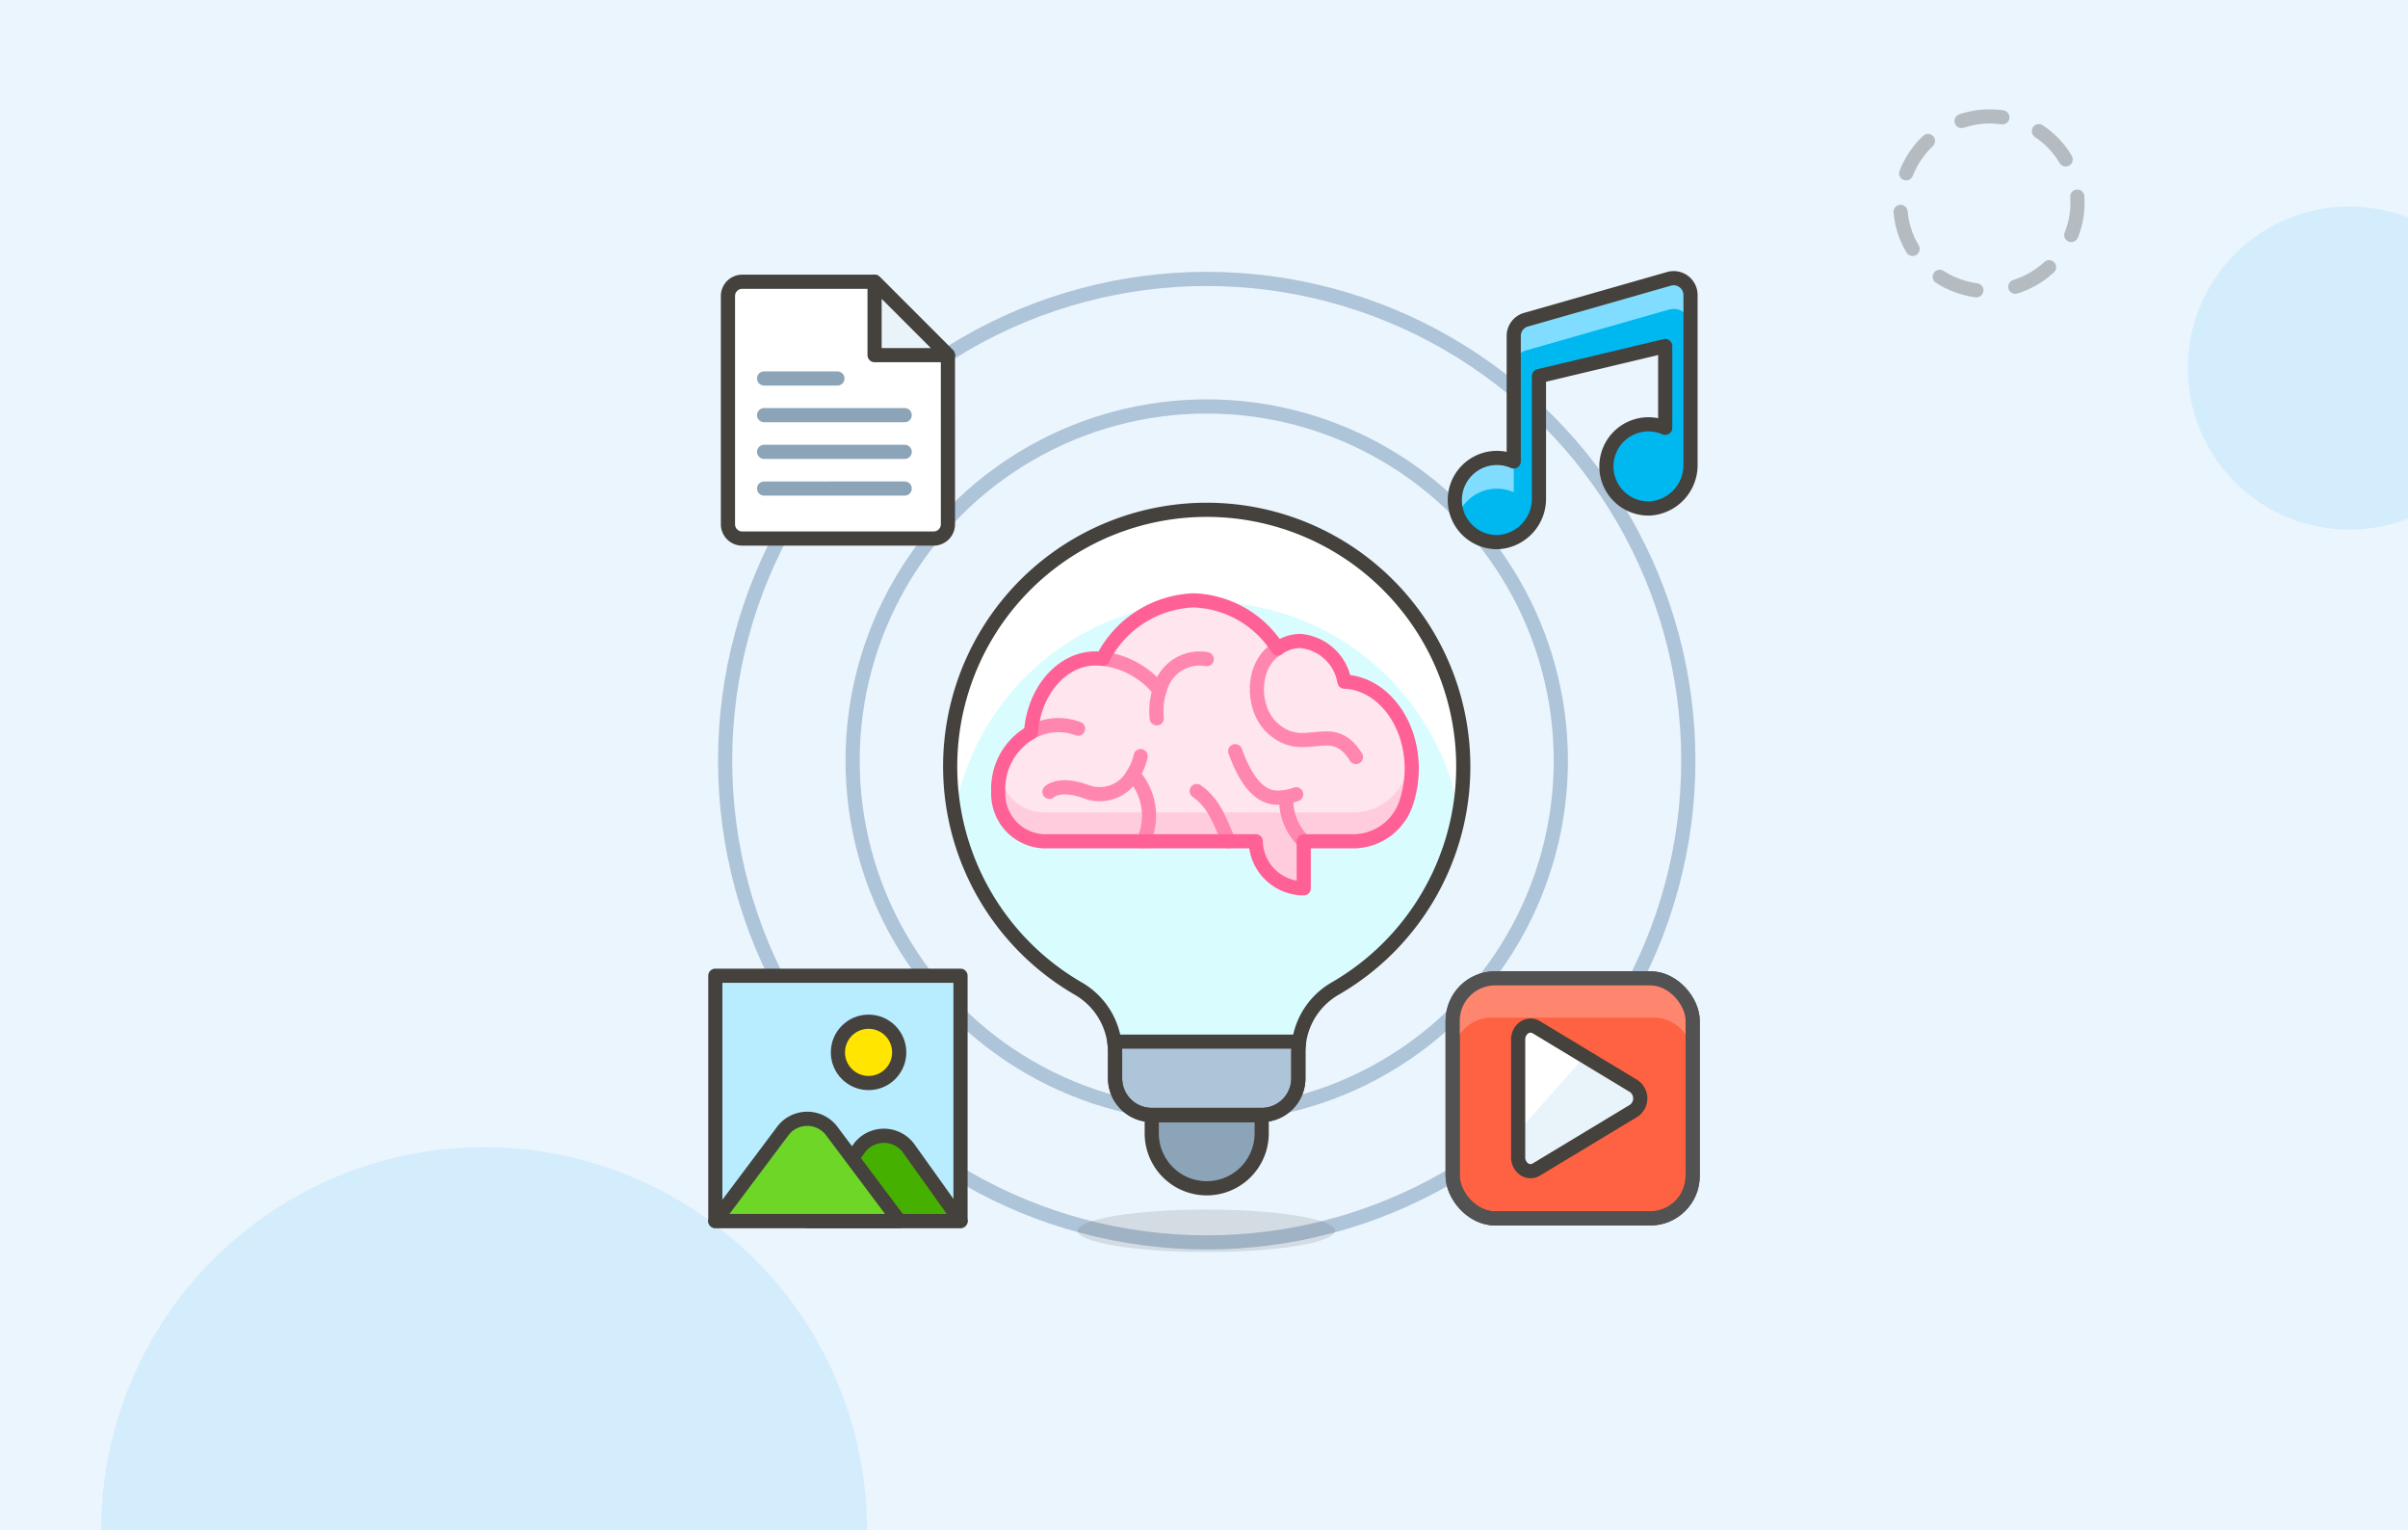 <svg xmlns="http://www.w3.org/2000/svg" xmlns:xlink="http://www.w3.org/1999/xlink" width="170" height="108" viewBox="0 0 170 108"><defs><clipPath id="clip-path"><path id="Rechteck_15078" data-name="Rechteck 15078" d="M8,0H162a8,8,0,0,1,8,8V108a0,0,0,0,1,0,0H0a0,0,0,0,1,0,0V8A8,8,0,0,1,8,0Z" transform="translate(203 44)" fill="#eaf5fd"></path></clipPath></defs><g id="Gruppe_15536" data-name="Gruppe 15536" transform="translate(-203 -44)"><g id="Gruppe_15532" data-name="Gruppe 15532"><rect id="Rechteck_15071" data-name="Rechteck 15071" width="170" height="108" transform="translate(203 44)" fill="#eaf5fd"></rect><g id="Pfad_71328" data-name="Pfad 71328" transform="translate(334.999 53.998) rotate(-17)" fill="none" stroke-linecap="round" stroke-dasharray="3" opacity="0.301" style="mix-blend-mode: multiply;isolation: isolate"><path d="M6.764,0a6.708,6.708,0,0,1,6.765,6.65A6.708,6.708,0,0,1,6.765,13.3,6.708,6.708,0,0,1,0,6.65,6.708,6.708,0,0,1,6.764,0Z" stroke="none"></path><path d="M 11.636 2.284 C 11.78 2.284 11.923 2.345 12.021 2.465 C 12.653 3.23 13.115 4.137 13.351 5.128 C 13.414 5.396 13.248 5.665 12.98 5.729 C 12.712 5.793 12.442 5.627 12.378 5.358 C 12.183 4.54 11.793 3.759 11.251 3.102 C 11.075 2.889 11.105 2.573 11.318 2.398 C 11.412 2.321 11.524 2.284 11.636 2.284 Z M 12.879 7.49 C 12.916 7.49 12.953 7.494 12.99 7.503 C 13.26 7.564 13.428 7.831 13.368 8.101 C 13.179 8.934 12.831 9.708 12.358 10.39 C 12.358 10.39 12.358 10.391 12.358 10.391 C 12.357 10.392 12.356 10.394 12.355 10.395 C 12.355 10.395 12.355 10.395 12.355 10.395 C 12.35 10.402 12.346 10.408 12.341 10.414 C 12.341 10.414 12.341 10.414 12.341 10.414 C 12.34 10.416 12.339 10.417 12.338 10.419 C 12.338 10.419 12.338 10.419 12.338 10.419 C 12.337 10.421 12.336 10.422 12.335 10.423 C 12.335 10.424 12.335 10.424 12.334 10.424 C 12.333 10.426 12.332 10.427 12.331 10.428 C 12.331 10.428 12.331 10.429 12.331 10.429 C 12.328 10.433 12.325 10.438 12.321 10.443 C 12.321 10.443 12.321 10.443 12.321 10.443 C 12.32 10.445 12.319 10.446 12.318 10.447 C 12.318 10.448 12.318 10.448 12.317 10.448 C 12.317 10.449 12.316 10.451 12.315 10.452 C 12.315 10.452 12.314 10.453 12.314 10.453 C 12.313 10.454 12.312 10.455 12.312 10.456 C 12.311 10.457 12.311 10.457 12.311 10.457 C 12.31 10.459 12.309 10.46 12.308 10.461 C 12.308 10.461 12.308 10.462 12.308 10.462 C 12.305 10.465 12.303 10.468 12.301 10.471 C 12.301 10.471 12.301 10.472 12.301 10.472 C 12.3 10.473 12.299 10.474 12.298 10.476 C 12.297 10.477 12.296 10.478 12.295 10.48 C 12.294 10.481 12.293 10.483 12.292 10.484 C 12.291 10.485 12.291 10.486 12.29 10.486 C 12.29 10.487 12.289 10.488 12.288 10.489 C 12.288 10.49 12.288 10.49 12.287 10.49 C 12.286 10.492 12.285 10.493 12.284 10.495 C 12.284 10.495 12.284 10.495 12.284 10.495 C 12.283 10.496 12.282 10.498 12.281 10.499 C 12.281 10.5 12.28 10.5 12.28 10.5 C 12.279 10.501 12.278 10.503 12.278 10.504 C 12.276 10.505 12.275 10.507 12.274 10.508 C 12.273 10.51 12.272 10.511 12.271 10.513 C 12.27 10.514 12.269 10.516 12.268 10.517 C 12.267 10.519 12.266 10.52 12.265 10.522 C 12.264 10.522 12.264 10.523 12.263 10.523 C 12.262 10.525 12.261 10.526 12.26 10.528 C 12.26 10.528 12.26 10.528 12.26 10.529 C 12.259 10.53 12.258 10.531 12.257 10.532 C 12.256 10.534 12.255 10.535 12.254 10.536 C 12.253 10.538 12.252 10.539 12.251 10.541 C 12.25 10.542 12.248 10.544 12.247 10.545 C 12.246 10.547 12.245 10.548 12.244 10.55 C 12.243 10.551 12.242 10.552 12.241 10.554 C 12.24 10.555 12.239 10.557 12.238 10.558 C 12.237 10.56 12.236 10.561 12.235 10.562 C 12.234 10.564 12.233 10.565 12.231 10.567 C 12.23 10.568 12.229 10.57 12.228 10.571 C 12.227 10.573 12.226 10.574 12.225 10.576 C 12.224 10.577 12.223 10.578 12.222 10.58 C 12.221 10.58 12.221 10.581 12.22 10.582 C 12.218 10.585 12.215 10.588 12.213 10.591 C 12.213 10.592 12.213 10.592 12.212 10.592 C 12.212 10.593 12.211 10.594 12.21 10.595 C 12.209 10.597 12.208 10.598 12.207 10.599 C 12.207 10.6 12.206 10.6 12.206 10.601 C 12.205 10.602 12.204 10.603 12.204 10.604 C 12.203 10.604 12.203 10.605 12.203 10.605 C 12.202 10.606 12.201 10.607 12.2 10.608 C 12.2 10.608 12.2 10.609 12.2 10.609 C 12.196 10.614 12.192 10.619 12.189 10.624 C 12.188 10.624 12.188 10.624 12.188 10.625 C 12.187 10.626 12.186 10.627 12.186 10.628 C 12.185 10.628 12.185 10.628 12.185 10.629 C 12.184 10.63 12.183 10.632 12.182 10.633 C 12.181 10.634 12.179 10.636 12.178 10.637 C 12.178 10.638 12.177 10.639 12.176 10.64 C 12.176 10.64 12.176 10.64 12.176 10.641 C 12.172 10.646 12.168 10.651 12.164 10.656 C 12.164 10.656 12.164 10.656 12.164 10.656 C 12.163 10.658 12.162 10.659 12.161 10.66 C 12.161 10.66 12.161 10.66 12.16 10.661 C 12.159 10.662 12.159 10.663 12.158 10.664 C 12.158 10.664 12.158 10.664 12.157 10.665 C 12.151 10.672 12.145 10.68 12.139 10.688 C 12.139 10.688 12.139 10.688 12.139 10.688 C 12.138 10.689 12.137 10.691 12.136 10.692 C 12.136 10.692 12.136 10.692 12.136 10.692 C 12.114 10.721 12.091 10.749 12.069 10.777 C 11.895 10.991 11.581 11.025 11.366 10.852 C 11.151 10.679 11.117 10.364 11.291 10.149 C 11.825 9.485 12.206 8.701 12.392 7.88 C 12.445 7.648 12.651 7.49 12.879 7.49 Z M 9.52 11.674 C 9.706 11.674 9.884 11.778 9.971 11.957 C 10.09 12.206 9.986 12.505 9.737 12.625 C 9.588 12.696 9.436 12.763 9.281 12.824 C 9.281 12.824 9.281 12.824 9.281 12.824 C 9.28 12.825 9.278 12.825 9.276 12.826 C 9.274 12.827 9.272 12.827 9.271 12.828 C 9.26 12.832 9.249 12.836 9.239 12.841 C 9.237 12.841 9.236 12.842 9.234 12.843 C 9.232 12.843 9.23 12.844 9.229 12.845 C 9.227 12.845 9.225 12.846 9.223 12.847 C 9.222 12.847 9.22 12.848 9.218 12.849 C 9.216 12.849 9.214 12.85 9.213 12.851 C 9.212 12.851 9.212 12.851 9.212 12.851 C 9.208 12.852 9.205 12.854 9.201 12.855 C 9.199 12.856 9.198 12.856 9.196 12.857 C 9.194 12.858 9.193 12.858 9.191 12.859 C 9.189 12.86 9.188 12.86 9.186 12.861 C 9.184 12.861 9.182 12.862 9.181 12.863 C 9.179 12.863 9.177 12.864 9.175 12.865 C 9.174 12.865 9.172 12.866 9.17 12.867 C 9.168 12.867 9.166 12.868 9.164 12.869 C 9.162 12.87 9.16 12.87 9.158 12.871 C 9.156 12.872 9.155 12.872 9.153 12.873 C 9.151 12.874 9.15 12.874 9.148 12.875 C 9.146 12.876 9.145 12.876 9.143 12.877 C 9.141 12.878 9.139 12.878 9.138 12.879 C 9.136 12.879 9.134 12.88 9.132 12.881 C 9.131 12.881 9.129 12.882 9.127 12.883 C 9.125 12.883 9.124 12.884 9.122 12.884 C 9.12 12.885 9.118 12.886 9.117 12.886 C 9.114 12.887 9.112 12.888 9.11 12.889 C 9.108 12.89 9.106 12.89 9.105 12.891 C 9.103 12.892 9.101 12.892 9.099 12.893 C 9.098 12.893 9.096 12.894 9.094 12.895 C 9.093 12.895 9.09 12.896 9.089 12.897 C 9.087 12.897 9.086 12.898 9.084 12.898 C 9.082 12.899 9.08 12.9 9.079 12.9 C 9.077 12.901 9.075 12.901 9.074 12.902 C 9.072 12.903 9.071 12.903 9.069 12.904 C 9.065 12.905 9.061 12.906 9.057 12.908 C 9.056 12.908 9.054 12.909 9.053 12.909 C 9.051 12.91 9.05 12.911 9.048 12.911 C 9.046 12.912 9.044 12.912 9.043 12.913 C 9.041 12.914 9.039 12.914 9.037 12.915 C 9.036 12.915 9.034 12.916 9.032 12.917 C 9.031 12.917 9.029 12.918 9.027 12.918 C 9.025 12.919 9.024 12.919 9.022 12.92 C 9.019 12.921 9.017 12.922 9.014 12.923 C 9.012 12.924 9.011 12.924 9.009 12.925 C 9.007 12.925 9.006 12.926 9.004 12.926 C 9.002 12.927 9.001 12.928 8.999 12.928 C 8.997 12.929 8.996 12.929 8.994 12.93 C 8.992 12.931 8.99 12.931 8.989 12.932 C 8.987 12.932 8.985 12.933 8.983 12.933 C 8.982 12.934 8.98 12.935 8.978 12.935 C 8.978 12.935 8.978 12.935 8.978 12.935 C 8.973 12.937 8.969 12.939 8.964 12.94 C 8.962 12.941 8.961 12.941 8.96 12.942 C 8.958 12.942 8.956 12.943 8.955 12.943 C 8.953 12.944 8.951 12.944 8.95 12.945 C 8.948 12.946 8.946 12.946 8.944 12.947 C 8.943 12.947 8.941 12.948 8.939 12.948 C 8.938 12.949 8.936 12.95 8.934 12.95 C 8.934 12.95 8.933 12.95 8.933 12.951 C 8.927 12.952 8.921 12.954 8.915 12.956 C 8.914 12.957 8.912 12.957 8.91 12.958 C 8.909 12.958 8.907 12.959 8.906 12.96 C 8.904 12.96 8.902 12.961 8.9 12.961 C 8.899 12.962 8.897 12.962 8.895 12.963 C 8.894 12.963 8.892 12.964 8.89 12.965 C 8.89 12.965 8.889 12.965 8.889 12.965 C 8.881 12.967 8.874 12.97 8.866 12.972 C 8.864 12.973 8.863 12.973 8.861 12.974 C 8.86 12.974 8.858 12.975 8.856 12.976 C 8.854 12.976 8.853 12.977 8.851 12.977 C 8.849 12.978 8.847 12.978 8.846 12.979 C 8.844 12.979 8.842 12.98 8.841 12.98 C 8.839 12.981 8.837 12.982 8.835 12.982 C 8.835 12.982 8.835 12.982 8.835 12.982 C 8.829 12.984 8.823 12.986 8.817 12.988 C 8.815 12.988 8.813 12.989 8.812 12.99 C 8.81 12.99 8.808 12.991 8.807 12.991 C 8.805 12.992 8.803 12.992 8.801 12.993 C 8.8 12.993 8.798 12.994 8.796 12.994 C 8.795 12.995 8.793 12.995 8.791 12.996 C 8.789 12.996 8.788 12.997 8.786 12.998 C 8.783 12.998 8.779 13 8.776 13 C 8.775 13.001 8.774 13.001 8.772 13.002 C 8.771 13.002 8.769 13.003 8.767 13.003 C 8.766 13.004 8.764 13.004 8.762 13.005 C 8.76 13.005 8.759 13.006 8.757 13.006 C 8.755 13.007 8.753 13.007 8.752 13.008 C 8.75 13.008 8.748 13.009 8.747 13.009 C 8.745 13.01 8.743 13.011 8.741 13.011 C 8.741 13.011 8.741 13.011 8.741 13.011 C 8.735 13.013 8.728 13.015 8.722 13.017 C 8.72 13.017 8.719 13.018 8.717 13.018 C 8.715 13.019 8.714 13.019 8.712 13.02 C 8.71 13.02 8.709 13.021 8.707 13.021 C 8.705 13.022 8.704 13.022 8.702 13.023 C 8.7 13.023 8.699 13.024 8.697 13.024 C 8.695 13.025 8.693 13.025 8.691 13.026 C 8.691 13.026 8.691 13.026 8.691 13.026 C 8.687 13.027 8.682 13.029 8.677 13.03 C 8.676 13.03 8.674 13.031 8.672 13.031 C 8.671 13.032 8.669 13.032 8.667 13.033 C 8.666 13.033 8.664 13.034 8.662 13.034 C 8.66 13.035 8.659 13.035 8.657 13.036 C 8.656 13.036 8.654 13.037 8.652 13.037 C 8.65 13.038 8.648 13.038 8.647 13.039 C 8.646 13.039 8.646 13.039 8.645 13.039 C 8.639 13.041 8.633 13.042 8.627 13.044 C 8.626 13.045 8.624 13.045 8.622 13.046 C 8.621 13.046 8.619 13.046 8.618 13.047 C 8.616 13.047 8.614 13.048 8.612 13.048 C 8.611 13.049 8.609 13.049 8.607 13.05 C 8.605 13.05 8.604 13.051 8.602 13.051 C 8.6 13.052 8.598 13.052 8.597 13.053 C 8.596 13.053 8.595 13.053 8.595 13.053 C 8.59 13.054 8.586 13.056 8.582 13.057 C 8.58 13.057 8.579 13.058 8.577 13.058 C 8.576 13.058 8.574 13.059 8.572 13.059 C 8.571 13.06 8.569 13.06 8.567 13.061 C 8.565 13.061 8.564 13.062 8.562 13.062 C 8.56 13.063 8.558 13.063 8.557 13.064 C 8.555 13.064 8.553 13.065 8.551 13.065 C 8.55 13.066 8.548 13.066 8.546 13.066 C 8.546 13.067 8.545 13.067 8.545 13.067 C 8.54 13.068 8.536 13.069 8.531 13.07 C 8.53 13.071 8.528 13.071 8.527 13.072 C 8.525 13.072 8.524 13.072 8.522 13.073 C 8.52 13.073 8.519 13.074 8.517 13.074 C 8.515 13.075 8.513 13.075 8.511 13.076 C 8.51 13.076 8.508 13.077 8.506 13.077 C 8.504 13.078 8.503 13.078 8.501 13.078 C 8.499 13.079 8.498 13.079 8.496 13.08 C 8.492 13.081 8.489 13.081 8.486 13.082 C 8.484 13.083 8.483 13.083 8.482 13.083 C 8.48 13.084 8.479 13.084 8.477 13.085 C 8.475 13.085 8.474 13.085 8.472 13.086 C 8.47 13.086 8.468 13.087 8.466 13.087 C 8.465 13.088 8.463 13.088 8.461 13.089 C 8.459 13.089 8.458 13.09 8.456 13.09 C 8.454 13.09 8.452 13.091 8.45 13.091 C 8.449 13.092 8.447 13.092 8.445 13.093 C 8.442 13.093 8.44 13.094 8.437 13.095 C 8.435 13.095 8.433 13.096 8.431 13.096 C 8.43 13.096 8.428 13.097 8.426 13.097 C 8.424 13.098 8.423 13.098 8.421 13.099 C 8.419 13.099 8.417 13.1 8.416 13.1 C 8.414 13.1 8.412 13.101 8.41 13.101 C 8.409 13.102 8.407 13.102 8.405 13.103 C 8.403 13.103 8.401 13.104 8.399 13.104 C 8.398 13.104 8.396 13.105 8.394 13.105 C 8.392 13.106 8.389 13.106 8.387 13.107 C 8.385 13.108 8.383 13.108 8.381 13.108 C 8.379 13.109 8.377 13.109 8.376 13.11 C 8.374 13.11 8.372 13.111 8.37 13.111 C 8.368 13.111 8.367 13.112 8.365 13.112 C 8.363 13.113 8.361 13.113 8.359 13.114 C 8.358 13.114 8.356 13.114 8.354 13.115 C 8.352 13.115 8.35 13.116 8.348 13.116 C 8.346 13.117 8.344 13.117 8.341 13.118 C 8.339 13.118 8.338 13.119 8.336 13.119 C 8.334 13.12 8.332 13.12 8.33 13.12 C 8.328 13.121 8.327 13.121 8.325 13.122 C 8.323 13.122 8.321 13.123 8.319 13.123 C 8.317 13.123 8.316 13.124 8.314 13.124 C 8.312 13.125 8.31 13.125 8.308 13.126 C 8.306 13.126 8.305 13.126 8.303 13.127 C 8.301 13.127 8.299 13.128 8.298 13.128 C 8.293 13.129 8.289 13.13 8.285 13.131 C 8.283 13.131 8.281 13.132 8.279 13.132 C 8.277 13.133 8.275 13.133 8.274 13.133 C 8.272 13.134 8.27 13.134 8.268 13.135 C 8.266 13.135 8.264 13.136 8.263 13.136 C 8.261 13.136 8.259 13.137 8.257 13.137 C 8.255 13.137 8.253 13.138 8.252 13.138 C 8.25 13.139 8.248 13.139 8.246 13.14 C 8.244 13.14 8.242 13.14 8.24 13.141 C 8.237 13.141 8.236 13.142 8.233 13.142 C 8.232 13.143 8.23 13.143 8.228 13.143 C 8.226 13.144 8.224 13.144 8.222 13.145 C 8.22 13.145 8.219 13.146 8.217 13.146 C 8.215 13.146 8.213 13.147 8.211 13.147 C 8.209 13.148 8.208 13.148 8.206 13.148 C 8.204 13.149 8.202 13.149 8.2 13.149 C 8.196 13.15 8.192 13.151 8.189 13.152 C 8.186 13.152 8.185 13.153 8.182 13.153 C 8.181 13.154 8.179 13.154 8.177 13.154 C 8.175 13.155 8.173 13.155 8.171 13.156 C 8.169 13.156 8.167 13.156 8.165 13.157 C 8.164 13.157 8.162 13.158 8.16 13.158 C 8.158 13.158 8.156 13.159 8.154 13.159 C 8.149 13.16 8.143 13.161 8.137 13.162 C 8.137 13.162 8.137 13.163 8.137 13.163 C 8.135 13.163 8.133 13.163 8.131 13.164 C 8.129 13.164 8.127 13.165 8.125 13.165 C 8.123 13.165 8.121 13.166 8.119 13.166 C 8.117 13.166 8.116 13.167 8.114 13.167 C 8.112 13.168 8.11 13.168 8.108 13.168 C 8.101 13.17 8.093 13.171 8.085 13.173 C 8.085 13.173 8.085 13.173 8.085 13.173 C 8.083 13.173 8.081 13.174 8.079 13.174 C 8.077 13.174 8.075 13.175 8.073 13.175 C 8.071 13.176 8.069 13.176 8.068 13.176 C 8.066 13.177 8.064 13.177 8.062 13.177 C 8.06 13.178 8.058 13.178 8.056 13.178 C 8.049 13.18 8.041 13.181 8.034 13.183 C 8.032 13.183 8.03 13.183 8.028 13.184 C 8.026 13.184 8.024 13.184 8.022 13.185 C 8.02 13.185 8.019 13.185 8.017 13.186 C 8.015 13.186 8.013 13.187 8.011 13.187 C 8.009 13.187 8.007 13.188 8.005 13.188 C 8.005 13.188 8.005 13.188 8.004 13.188 C 7.997 13.189 7.989 13.191 7.982 13.192 C 7.98 13.193 7.978 13.193 7.976 13.193 C 7.974 13.194 7.972 13.194 7.97 13.194 C 7.968 13.195 7.966 13.195 7.964 13.195 C 7.964 13.195 7.964 13.195 7.964 13.195 C 7.962 13.196 7.96 13.196 7.958 13.196 C 7.958 13.196 7.958 13.196 7.958 13.196 C 7.95 13.198 7.943 13.199 7.935 13.2 C 7.933 13.201 7.931 13.201 7.929 13.201 C 7.927 13.202 7.925 13.202 7.924 13.202 C 7.922 13.203 7.92 13.203 7.918 13.203 C 7.916 13.204 7.914 13.204 7.912 13.204 C 7.912 13.204 7.912 13.204 7.911 13.204 C 7.9 13.206 7.888 13.208 7.877 13.21 C 7.877 13.21 7.877 13.21 7.877 13.21 C 7.875 13.21 7.873 13.211 7.871 13.211 C 7.869 13.211 7.867 13.212 7.865 13.212 C 7.863 13.212 7.861 13.213 7.859 13.213 C 7.846 13.215 7.832 13.217 7.818 13.219 C 7.818 13.219 7.818 13.219 7.818 13.219 C 7.803 13.222 7.787 13.224 7.772 13.226 C 7.77 13.227 7.768 13.227 7.766 13.227 C 7.766 13.227 7.765 13.227 7.765 13.227 C 7.764 13.227 7.762 13.228 7.76 13.228 C 7.76 13.228 7.76 13.228 7.76 13.228 C 7.728 13.233 7.697 13.237 7.666 13.241 C 7.666 13.241 7.666 13.241 7.666 13.241 C 7.664 13.241 7.662 13.242 7.66 13.242 C 7.66 13.242 7.66 13.242 7.66 13.242 C 7.658 13.242 7.656 13.242 7.654 13.243 C 7.654 13.243 7.654 13.243 7.654 13.243 C 7.642 13.244 7.63 13.246 7.619 13.247 C 7.617 13.247 7.615 13.247 7.613 13.248 C 7.611 13.248 7.609 13.248 7.607 13.248 C 7.607 13.248 7.607 13.249 7.607 13.249 C 7.595 13.25 7.583 13.251 7.571 13.253 C 7.571 13.253 7.571 13.253 7.571 13.253 C 7.569 13.253 7.567 13.253 7.565 13.253 C 7.565 13.253 7.565 13.253 7.565 13.253 C 7.563 13.254 7.561 13.254 7.559 13.254 C 7.544 13.256 7.528 13.258 7.512 13.259 C 7.512 13.259 7.512 13.259 7.512 13.259 C 7.496 13.261 7.48 13.263 7.465 13.264 C 7.464 13.264 7.465 13.264 7.464 13.264 C 7.449 13.266 7.433 13.268 7.417 13.269 C 7.417 13.269 7.417 13.269 7.417 13.269 C 7.415 13.269 7.413 13.269 7.411 13.27 C 7.411 13.27 7.411 13.27 7.411 13.27 C 7.409 13.27 7.407 13.27 7.405 13.27 C 7.403 13.27 7.401 13.27 7.399 13.271 C 7.387 13.272 7.375 13.273 7.363 13.274 C 7.363 13.274 7.363 13.274 7.363 13.274 C 7.361 13.274 7.359 13.274 7.357 13.274 C 7.355 13.275 7.353 13.275 7.352 13.275 C 7.352 13.275 7.351 13.275 7.351 13.275 C 7.349 13.275 7.347 13.275 7.346 13.275 C 7.346 13.275 7.345 13.275 7.345 13.275 C 7.337 13.276 7.329 13.277 7.321 13.277 C 7.319 13.278 7.317 13.278 7.315 13.278 C 7.313 13.278 7.311 13.278 7.309 13.278 C 7.307 13.278 7.305 13.279 7.303 13.279 C 7.301 13.279 7.299 13.279 7.297 13.279 C 7.295 13.279 7.294 13.28 7.292 13.28 C 7.292 13.28 7.292 13.28 7.292 13.28 C 7.286 13.28 7.28 13.281 7.274 13.281 C 7.274 13.281 7.274 13.281 7.274 13.281 C 7.271 13.281 7.269 13.281 7.267 13.281 C 7.265 13.282 7.263 13.282 7.261 13.282 C 7.259 13.282 7.257 13.282 7.255 13.282 C 7.253 13.282 7.251 13.283 7.249 13.283 C 7.247 13.283 7.245 13.283 7.243 13.283 C 7.241 13.283 7.239 13.283 7.237 13.284 C 7.233 13.284 7.23 13.284 7.225 13.284 C 7.223 13.284 7.221 13.285 7.219 13.285 C 7.217 13.285 7.215 13.285 7.213 13.285 C 7.21 13.285 7.209 13.285 7.207 13.286 C 7.205 13.286 7.203 13.286 7.201 13.286 C 7.199 13.286 7.197 13.286 7.195 13.286 C 7.193 13.286 7.191 13.287 7.189 13.287 C 7.187 13.287 7.185 13.287 7.183 13.287 C 7.18 13.287 7.176 13.287 7.172 13.288 C 7.172 13.288 7.171 13.288 7.171 13.288 C 7.169 13.288 7.167 13.288 7.164 13.288 C 7.162 13.288 7.16 13.288 7.158 13.288 C 7.156 13.289 7.154 13.289 7.152 13.289 C 7.15 13.289 7.149 13.289 7.147 13.289 C 7.145 13.289 7.143 13.289 7.141 13.289 C 7.139 13.29 7.137 13.29 7.135 13.29 C 7.133 13.29 7.131 13.29 7.129 13.29 C 7.127 13.29 7.125 13.29 7.123 13.29 C 7.121 13.29 7.118 13.291 7.116 13.291 C 7.114 13.291 7.112 13.291 7.11 13.291 C 7.108 13.291 7.106 13.291 7.104 13.291 C 7.102 13.291 7.1 13.291 7.098 13.292 C 7.096 13.292 7.094 13.292 7.092 13.292 C 7.09 13.292 7.088 13.292 7.086 13.292 C 7.084 13.292 7.083 13.292 7.081 13.292 C 7.079 13.292 7.077 13.293 7.075 13.293 C 7.072 13.293 7.07 13.293 7.067 13.293 C 7.065 13.293 7.063 13.293 7.061 13.293 C 7.059 13.293 7.057 13.293 7.055 13.294 C 7.053 13.294 7.051 13.294 7.049 13.294 C 7.047 13.294 7.045 13.294 7.043 13.294 C 7.041 13.294 7.039 13.294 7.038 13.294 C 7.036 13.294 7.034 13.294 7.032 13.294 C 7.03 13.295 7.028 13.295 7.026 13.295 C 7.021 13.295 7.016 13.295 7.011 13.295 C 7.009 13.295 7.008 13.295 7.006 13.295 C 7.004 13.295 7.002 13.296 7 13.296 C 6.998 13.296 6.996 13.296 6.994 13.296 C 6.992 13.296 6.991 13.296 6.989 13.296 C 6.987 13.296 6.985 13.296 6.983 13.296 C 6.981 13.296 6.979 13.296 6.977 13.296 C 6.97 13.297 6.963 13.297 6.956 13.297 C 6.954 13.297 6.952 13.297 6.951 13.297 C 6.949 13.297 6.947 13.297 6.945 13.297 C 6.944 13.297 6.941 13.297 6.94 13.297 C 6.938 13.297 6.936 13.297 6.934 13.297 C 6.902 13.298 6.87 13.299 6.838 13.299 C 6.562 13.301 6.336 13.08 6.333 12.804 C 6.331 12.528 6.552 12.302 6.828 12.299 C 7.697 12.29 8.53 12.096 9.303 11.724 C 9.373 11.69 9.447 11.674 9.52 11.674 Z M 1.936 10.069 C 2.078 10.069 2.22 10.129 2.319 10.246 C 2.866 10.895 3.565 11.424 4.34 11.777 C 4.592 11.892 4.703 12.188 4.588 12.44 C 4.474 12.69 4.179 12.801 3.928 12.688 C 3.849 12.653 3.771 12.615 3.694 12.577 C 3.694 12.577 3.694 12.577 3.694 12.577 C 3.685 12.572 3.676 12.568 3.667 12.563 C 3.666 12.562 3.664 12.561 3.663 12.561 C 3.661 12.56 3.66 12.559 3.658 12.558 C 3.656 12.558 3.655 12.557 3.653 12.556 C 3.653 12.556 3.653 12.556 3.653 12.556 C 3.649 12.554 3.645 12.552 3.641 12.55 C 3.639 12.549 3.638 12.548 3.636 12.547 C 3.635 12.546 3.633 12.546 3.631 12.545 C 3.63 12.544 3.628 12.543 3.627 12.542 C 3.625 12.541 3.623 12.541 3.622 12.54 C 3.62 12.539 3.619 12.538 3.617 12.537 C 3.615 12.536 3.613 12.535 3.611 12.534 C 3.609 12.533 3.607 12.532 3.605 12.531 C 3.603 12.53 3.602 12.529 3.6 12.529 C 3.599 12.528 3.597 12.527 3.595 12.526 C 3.594 12.525 3.592 12.524 3.59 12.523 C 3.589 12.523 3.587 12.522 3.586 12.521 C 3.582 12.519 3.579 12.517 3.576 12.516 C 3.574 12.515 3.572 12.514 3.571 12.513 C 3.569 12.512 3.567 12.511 3.566 12.51 C 3.564 12.509 3.562 12.509 3.56 12.508 C 3.558 12.507 3.557 12.506 3.555 12.505 C 3.555 12.505 3.555 12.505 3.555 12.505 C 3.548 12.501 3.541 12.497 3.534 12.494 C 3.532 12.493 3.53 12.492 3.529 12.491 C 3.529 12.491 3.529 12.491 3.529 12.491 C 3.017 12.216 2.546 11.879 2.125 11.489 C 2.125 11.489 2.125 11.489 2.125 11.489 C 2.124 11.488 2.122 11.486 2.121 11.485 C 2.121 11.485 2.121 11.485 2.121 11.485 C 2.115 11.48 2.109 11.475 2.104 11.469 C 2.104 11.469 2.104 11.469 2.104 11.469 C 2.102 11.468 2.101 11.467 2.1 11.466 C 2.1 11.465 2.099 11.465 2.099 11.465 C 2.098 11.464 2.097 11.463 2.096 11.462 C 2.095 11.461 2.095 11.461 2.095 11.461 C 2.094 11.46 2.092 11.459 2.091 11.457 C 2.091 11.457 2.091 11.457 2.091 11.457 C 2.087 11.453 2.083 11.449 2.078 11.445 C 2.078 11.445 2.078 11.445 2.078 11.445 C 2.077 11.444 2.076 11.443 2.074 11.442 C 2.073 11.44 2.072 11.439 2.07 11.438 C 2.069 11.437 2.068 11.435 2.067 11.434 C 2.065 11.433 2.064 11.432 2.062 11.43 C 2.062 11.43 2.062 11.43 2.061 11.429 C 2.06 11.428 2.059 11.427 2.058 11.426 C 2.056 11.424 2.055 11.423 2.053 11.421 C 2.052 11.42 2.051 11.419 2.049 11.418 C 2.048 11.417 2.047 11.415 2.045 11.414 C 2.044 11.413 2.043 11.411 2.041 11.41 C 2.04 11.409 2.039 11.408 2.037 11.406 C 2.036 11.405 2.035 11.404 2.034 11.403 C 2.032 11.401 2.031 11.4 2.029 11.398 C 2.028 11.397 2.027 11.396 2.026 11.395 C 2.025 11.394 2.023 11.393 2.022 11.391 C 2.02 11.39 2.019 11.389 2.018 11.388 C 2.017 11.386 2.015 11.385 2.014 11.384 C 2.013 11.383 2.011 11.381 2.01 11.38 C 2.01 11.38 2.01 11.38 2.009 11.379 C 2.005 11.375 2.001 11.371 1.996 11.366 C 1.995 11.365 1.994 11.364 1.993 11.363 C 1.991 11.362 1.99 11.36 1.989 11.359 C 1.989 11.359 1.988 11.359 1.988 11.358 C 1.981 11.352 1.974 11.345 1.967 11.338 C 1.967 11.338 1.967 11.338 1.967 11.338 C 1.822 11.194 1.684 11.045 1.553 10.889 C 1.376 10.678 1.404 10.364 1.614 10.186 C 1.708 10.107 1.822 10.069 1.936 10.069 Z M 0.634 4.876 C 0.669 4.876 0.704 4.88 0.739 4.887 C 1.009 4.945 1.181 5.211 1.123 5.481 C 1.042 5.862 1 6.256 1 6.65 C 1 7.107 1.056 7.562 1.166 8.002 C 1.233 8.27 1.07 8.541 0.802 8.609 C 0.535 8.675 0.264 8.513 0.196 8.246 C 0.097 7.852 0.034 7.443 0.011 7.024 C 0.011 7.024 0.011 7.024 0.011 7.024 C 0.01 7.022 0.01 7.02 0.01 7.019 C 0.01 7.018 0.01 7.018 0.01 7.018 C 0.01 7.01 0.009 7.001 0.009 6.992 C 0.009 6.992 0.009 6.992 0.009 6.992 C 0.009 6.99 0.009 6.988 0.009 6.987 C 0.009 6.987 0.009 6.987 0.009 6.987 C 0.008 6.978 0.008 6.969 0.007 6.96 C 0.007 6.96 0.007 6.96 0.007 6.96 C 0.007 6.958 0.007 6.957 0.007 6.955 C 0.007 6.955 0.007 6.955 0.007 6.955 C 0.007 6.946 0.006 6.937 0.006 6.928 C 0.006 6.928 0.006 6.928 0.006 6.928 C 0.006 6.926 0.006 6.925 0.006 6.923 C 0.006 6.923 0.006 6.923 0.006 6.922 C 0.006 6.921 0.005 6.919 0.005 6.917 C 0.005 6.917 0.005 6.917 0.005 6.917 C 0.005 6.912 0.005 6.907 0.005 6.901 C 0.005 6.901 0.005 6.901 0.005 6.901 C 0.005 6.9 0.005 6.898 0.005 6.897 C 0.005 6.897 0.005 6.896 0.005 6.896 C 0.005 6.894 0.004 6.893 0.004 6.891 C 0.004 6.891 0.004 6.891 0.004 6.89 C 0.004 6.889 0.004 6.887 0.004 6.886 C 0.004 6.885 0.004 6.885 0.004 6.885 C 0.004 6.878 0.004 6.872 0.004 6.865 C 0.003 6.865 0.003 6.864 0.003 6.864 C 0.003 6.862 0.003 6.861 0.003 6.859 C 0.003 6.859 0.003 6.859 0.003 6.858 C 0.003 6.857 0.003 6.855 0.003 6.854 C 0.003 6.853 0.003 6.853 0.003 6.853 C 0.003 6.848 0.003 6.843 0.003 6.838 C 0.003 6.838 0.003 6.837 0.003 6.837 C 0.003 6.836 0.003 6.835 0.003 6.833 C 0.003 6.833 0.003 6.832 0.003 6.832 C 0.002 6.83 0.002 6.829 0.002 6.827 C 0.002 6.827 0.002 6.826 0.002 6.826 C 0.002 6.824 0.002 6.823 0.002 6.822 C 0.002 6.821 0.002 6.821 0.002 6.82 C 0.002 6.815 0.002 6.811 0.002 6.806 C 0.002 6.806 0.002 6.805 0.002 6.805 C 0.002 6.804 0.002 6.803 0.002 6.801 C 0.002 6.801 0.002 6.8 0.002 6.799 C 0.002 6.798 0.002 6.797 0.002 6.796 C 0.002 6.795 0.002 6.794 0.002 6.794 C 0.002 6.792 0.002 6.791 0.002 6.79 C 0.001 6.789 0.001 6.789 0.001 6.788 C 0.001 6.784 0.001 6.779 0.001 6.775 C 0.001 6.774 0.001 6.774 0.001 6.773 C 0.001 6.772 0.001 6.771 0.001 6.77 C 0.001 6.769 0.001 6.768 0.001 6.767 C 0.001 6.766 0.001 6.765 0.001 6.764 C 0.001 6.763 0.001 6.762 0.001 6.761 C 0.001 6.76 0.001 6.759 0.001 6.758 C 0.001 6.757 0.001 6.756 0.001 6.755 C 0.001 6.754 0.001 6.753 0.001 6.752 C 0.001 6.752 0.001 6.751 0.001 6.751 C 0.001 6.748 0.001 6.746 0.001 6.743 C 0.001 6.742 0.001 6.739 0.001 6.738 C 0.001 6.737 0.001 6.736 0.001 6.735 C 0.001 6.733 0.001 6.731 0.001 6.729 C 0 6.728 0 6.727 0 6.726 C 0 6.725 0 6.724 0 6.723 C 0 6.722 0 6.721 0 6.72 C 0 6.719 0 6.718 0 6.717 C 0 6.715 0 6.713 0 6.712 C 0 6.711 0 6.71 0 6.708 C 0 6.708 0 6.706 0 6.706 C 0 6.705 0 6.704 0 6.703 C 0 6.701 0 6.701 0 6.7 C 0 6.699 0 6.698 0 6.697 C 0 6.695 0 6.695 0 6.694 C 0 6.693 0 6.691 0 6.69 C 0 6.69 0 6.688 0 6.688 C 0 6.686 0 6.685 0 6.683 C 0 6.682 0 6.681 0 6.68 C 0 6.679 9.34600830078125e-05 6.678 8.7738037109375e-05 6.676 C 8.58306884765625e-05 6.676 8.106231689453125e-05 6.674 7.915496826171875e-05 6.674 C 7.43865966796875e-05 6.672 7.05718994140625e-05 6.671 6.67572021484375e-05 6.67 C 6.4849853515625e-05 6.669 6.198883056640625e-05 6.668 6.008148193359375e-05 6.668 C 5.7220458984375e-05 6.666 5.435943603515625e-05 6.665 5.14984130859375e-05 6.664 C 4.9591064453125e-05 6.663 4.76837158203125e-05 6.662 4.673004150390625e-05 6.662 C 4.38690185546875e-05 6.66 4.291534423828125e-05 6.659 4.100799560546875e-05 6.658 C 4.00543212890625e-05 6.657 3.910064697265625e-05 6.656 3.814697265625e-05 6.656 C 3.62396240234375e-05 6.654 3.528594970703125e-05 6.652 3.528594970703125e-05 6.65 C 3.528594970703125e-05 6.65 3.528594970703125e-05 6.65 3.528594970703125e-05 6.65 C 3.528594970703125e-05 6.648 3.62396240234375e-05 6.646 3.814697265625e-05 6.644 C 3.814697265625e-05 6.644 3.814697265625e-05 6.644 3.910064697265625e-05 6.643 C 4.00543212890625e-05 6.642 4.1961669921875e-05 6.64 4.482269287109375e-05 6.639 C 4.57763671875e-05 6.638 4.673004150390625e-05 6.638 4.76837158203125e-05 6.637 C 4.9591064453125e-05 6.636 5.245208740234375e-05 6.635 5.626678466796875e-05 6.633 C 5.626678466796875e-05 6.633 5.91278076171875e-05 6.632 5.91278076171875e-05 6.632 C 6.29425048828125e-05 6.631 6.67572021484375e-05 6.629 7.152557373046875e-05 6.628 C 7.343292236328125e-05 6.627 7.534027099609375e-05 6.627 7.62939453125e-05 6.626 C 8.106231689453125e-05 6.625 8.678436279296875e-05 6.624 9.250640869140625e-05 6.622 C 9.441375732421875e-05 6.622 9.5367431640625e-05 6.622 9.72747802734375e-05 6.621 C 0 6.62 0 6.618 0 6.617 C 0 6.616 0 6.616 0 6.616 C 0 6.614 0 6.613 0 6.611 C 0 6.611 0 6.61 0 6.61 C 0 6.609 0 6.607 0 6.606 C 0 6.605 0 6.605 0 6.605 C 0 6.603 0 6.602 0 6.6 C 0 6.6 0 6.599 0 6.599 C 0 6.598 0 6.596 0 6.595 C 0 6.594 0 6.594 0 6.594 C 0 6.592 0 6.591 0 6.589 C 0 6.589 0 6.589 0 6.588 C 0 6.587 0 6.585 0 6.584 C 0 6.583 0 6.583 0 6.583 C 0 6.581 0 6.58 0 6.578 C 0 6.578 0 6.578 0 6.578 C 0 6.576 0 6.574 0 6.573 C 0 6.572 0 6.572 0 6.572 C 0.001 6.57 0.001 6.569 0.001 6.567 C 0.001 6.567 0.001 6.567 0.001 6.567 C 0.001 6.565 0.001 6.563 0.001 6.562 C 0.001 6.561 0.001 6.561 0.001 6.561 C 0.001 6.559 0.001 6.558 0.001 6.556 C 0.001 6.556 0.001 6.556 0.001 6.556 C 0.001 6.554 0.001 6.552 0.001 6.55 C 0.001 6.55 0.001 6.55 0.001 6.55 C 0.001 6.548 0.001 6.547 0.001 6.545 C 0.001 6.545 0.001 6.545 0.001 6.545 C 0.001 6.543 0.001 6.541 0.001 6.539 C 0.001 6.539 0.001 6.539 0.001 6.539 C 0.001 6.537 0.001 6.535 0.001 6.534 C 0.001 6.534 0.001 6.534 0.001 6.534 C 0.007 6.194 0.039 5.86 0.095 5.534 C 0.095 5.533 0.095 5.533 0.095 5.532 C 0.095 5.531 0.096 5.53 0.096 5.529 C 0.096 5.527 0.096 5.525 0.097 5.524 C 0.097 5.522 0.097 5.52 0.098 5.518 C 0.098 5.517 0.098 5.515 0.098 5.513 C 0.099 5.512 0.099 5.511 0.099 5.51 C 0.099 5.509 0.099 5.509 0.099 5.508 C 0.1 5.507 0.1 5.506 0.1 5.505 C 0.1 5.504 0.1 5.504 0.1 5.503 C 0.1 5.502 0.101 5.501 0.101 5.5 C 0.101 5.499 0.101 5.498 0.101 5.498 C 0.101 5.497 0.102 5.495 0.102 5.494 C 0.102 5.494 0.102 5.493 0.102 5.493 C 0.102 5.491 0.103 5.49 0.103 5.489 C 0.103 5.488 0.103 5.488 0.103 5.488 C 0.103 5.486 0.103 5.485 0.104 5.484 C 0.104 5.483 0.104 5.483 0.104 5.483 C 0.104 5.481 0.104 5.48 0.105 5.478 C 0.105 5.478 0.105 5.478 0.105 5.478 C 0.105 5.476 0.105 5.475 0.106 5.473 C 0.106 5.473 0.106 5.473 0.106 5.472 C 0.106 5.471 0.106 5.469 0.107 5.468 C 0.107 5.468 0.107 5.468 0.107 5.467 C 0.107 5.466 0.107 5.464 0.108 5.462 C 0.108 5.462 0.108 5.462 0.108 5.462 C 0.119 5.398 0.132 5.334 0.146 5.269 C 0.197 5.036 0.404 4.876 0.634 4.876 Z M 3.947 0.655 C 4.131 0.655 4.308 0.757 4.395 0.934 C 4.518 1.181 4.417 1.481 4.169 1.604 C 3.405 1.982 2.724 2.534 2.199 3.2 C 2.028 3.417 1.714 3.454 1.497 3.283 C 1.28 3.113 1.243 2.799 1.413 2.582 C 1.614 2.327 1.833 2.087 2.068 1.864 C 2.068 1.864 2.068 1.864 2.068 1.864 C 2.077 1.856 2.085 1.848 2.094 1.84 C 2.094 1.84 2.094 1.84 2.094 1.84 C 2.095 1.839 2.096 1.838 2.097 1.837 C 2.097 1.836 2.098 1.836 2.098 1.836 C 2.107 1.827 2.117 1.818 2.127 1.809 C 2.127 1.809 2.127 1.809 2.127 1.809 C 2.135 1.802 2.142 1.795 2.149 1.789 C 2.149 1.788 2.149 1.788 2.149 1.788 C 2.151 1.787 2.152 1.786 2.153 1.785 C 2.153 1.785 2.153 1.785 2.153 1.785 C 2.154 1.784 2.155 1.783 2.157 1.782 C 2.157 1.782 2.157 1.782 2.157 1.782 C 2.164 1.775 2.171 1.768 2.179 1.761 C 2.179 1.761 2.179 1.761 2.179 1.761 C 2.185 1.756 2.191 1.75 2.198 1.744 C 2.199 1.743 2.2 1.742 2.201 1.741 C 2.202 1.74 2.204 1.739 2.205 1.738 C 2.206 1.737 2.207 1.736 2.209 1.734 C 2.209 1.734 2.209 1.734 2.209 1.734 C 2.214 1.73 2.219 1.725 2.223 1.721 C 2.225 1.72 2.226 1.719 2.227 1.718 C 2.228 1.717 2.23 1.716 2.231 1.715 C 2.232 1.713 2.234 1.712 2.235 1.711 C 2.236 1.71 2.238 1.709 2.239 1.708 C 2.239 1.707 2.239 1.707 2.239 1.707 C 2.243 1.704 2.246 1.701 2.25 1.698 C 2.251 1.697 2.252 1.696 2.253 1.695 C 2.255 1.694 2.256 1.692 2.257 1.691 C 2.259 1.69 2.26 1.689 2.261 1.688 C 2.262 1.687 2.264 1.686 2.265 1.684 C 2.265 1.684 2.266 1.684 2.266 1.684 C 2.269 1.681 2.273 1.678 2.276 1.675 C 2.277 1.674 2.279 1.673 2.28 1.672 C 2.281 1.67 2.282 1.669 2.284 1.668 C 2.285 1.667 2.286 1.666 2.288 1.665 C 2.289 1.664 2.29 1.662 2.292 1.661 C 2.293 1.66 2.294 1.659 2.296 1.658 C 2.296 1.658 2.296 1.658 2.296 1.658 C 2.299 1.655 2.303 1.652 2.306 1.649 C 2.307 1.648 2.309 1.646 2.31 1.645 C 2.312 1.644 2.313 1.643 2.314 1.642 C 2.316 1.641 2.317 1.639 2.318 1.638 C 2.32 1.637 2.321 1.636 2.322 1.635 C 2.323 1.635 2.323 1.634 2.323 1.634 C 2.326 1.632 2.328 1.63 2.33 1.629 C 2.331 1.628 2.332 1.627 2.332 1.626 C 2.334 1.625 2.335 1.624 2.336 1.623 C 2.338 1.622 2.339 1.62 2.341 1.619 C 2.342 1.618 2.343 1.617 2.345 1.616 C 2.346 1.615 2.347 1.613 2.349 1.612 C 2.35 1.611 2.352 1.61 2.353 1.609 C 2.354 1.608 2.356 1.606 2.357 1.605 C 2.358 1.604 2.36 1.603 2.361 1.602 C 2.363 1.601 2.364 1.599 2.365 1.598 C 2.367 1.597 2.368 1.596 2.37 1.595 C 2.371 1.593 2.372 1.592 2.374 1.591 C 2.375 1.59 2.377 1.589 2.378 1.587 C 2.379 1.587 2.379 1.587 2.38 1.586 C 2.381 1.585 2.383 1.584 2.384 1.583 C 2.385 1.581 2.387 1.58 2.388 1.579 C 2.389 1.578 2.391 1.577 2.392 1.576 C 2.394 1.574 2.395 1.573 2.397 1.572 C 2.398 1.571 2.4 1.57 2.401 1.568 C 2.403 1.567 2.404 1.566 2.406 1.565 C 2.406 1.564 2.407 1.564 2.407 1.564 C 2.41 1.561 2.413 1.559 2.415 1.557 C 2.417 1.555 2.418 1.554 2.42 1.553 C 2.421 1.552 2.423 1.551 2.424 1.55 C 2.425 1.548 2.427 1.547 2.428 1.546 C 2.43 1.545 2.431 1.543 2.433 1.542 C 2.433 1.542 2.434 1.542 2.434 1.541 C 2.437 1.539 2.44 1.537 2.443 1.534 C 2.444 1.533 2.446 1.532 2.447 1.531 C 2.448 1.53 2.45 1.528 2.451 1.527 C 2.453 1.526 2.454 1.525 2.456 1.524 C 2.457 1.522 2.459 1.521 2.46 1.52 C 2.46 1.52 2.461 1.519 2.461 1.519 C 2.465 1.516 2.47 1.512 2.474 1.508 C 2.476 1.507 2.477 1.506 2.479 1.505 C 2.48 1.504 2.481 1.503 2.483 1.501 C 2.484 1.5 2.486 1.499 2.488 1.498 C 2.488 1.498 2.488 1.497 2.488 1.497 C 2.493 1.494 2.497 1.49 2.502 1.486 C 2.502 1.486 2.502 1.486 2.502 1.486 C 2.503 1.485 2.505 1.484 2.506 1.483 C 2.506 1.483 2.507 1.483 2.507 1.482 C 2.508 1.481 2.509 1.48 2.511 1.479 C 2.511 1.479 2.511 1.479 2.511 1.479 C 2.513 1.478 2.514 1.477 2.515 1.476 C 2.515 1.475 2.516 1.475 2.516 1.475 C 2.522 1.47 2.528 1.466 2.534 1.461 C 2.534 1.461 2.534 1.461 2.534 1.46 C 2.536 1.459 2.537 1.458 2.538 1.457 C 2.538 1.457 2.539 1.457 2.539 1.457 C 2.54 1.456 2.542 1.455 2.543 1.454 C 2.543 1.454 2.543 1.453 2.543 1.453 C 2.551 1.447 2.559 1.442 2.566 1.436 C 2.566 1.436 2.566 1.436 2.566 1.436 C 2.568 1.434 2.569 1.433 2.571 1.432 C 2.571 1.432 2.571 1.432 2.571 1.432 C 2.928 1.154 3.315 0.911 3.725 0.707 C 3.797 0.672 3.872 0.655 3.947 0.655 Z M 6.764 3.24249267578125e-05 C 6.764 3.24249267578125e-05 6.764 3.24249267578125e-05 6.764 3.24249267578125e-05 C 6.764 3.24249267578125e-05 6.764 3.24249267578125e-05 6.764 3.24249267578125e-05 C 6.764 3.24249267578125e-05 6.764 3.24249267578125e-05 6.764 3.24249267578125e-05 C 6.767 3.24249267578125e-05 6.769 3.528594970703125e-05 6.772 3.719329833984375e-05 C 6.774 3.719329833984375e-05 6.776 4.1961669921875e-05 6.778 4.57763671875e-05 C 6.78 5.054473876953125e-05 6.782 5.435943603515625e-05 6.784 6.008148193359375e-05 C 6.786 6.580352783203125e-05 6.788 7.152557373046875e-05 6.79 7.915496826171875e-05 C 6.792 8.7738037109375e-05 6.794 9.34600830078125e-05 6.796 0 C 6.798 0 6.8 0 6.802 0 C 6.804 0 6.805 0 6.807 0 C 6.809 0 6.811 0 6.813 0 C 6.813 0 6.813 0 6.813 0 C 6.819 0 6.826 0 6.832 0 C 6.834 0 6.836 0 6.838 0 C 6.84 0 6.842 0 6.844 0 C 6.846 0.001 6.848 0.001 6.85 0.001 C 6.852 0.001 6.854 0.001 6.856 0.001 C 7.279 0.006 7.693 0.05 8.094 0.128 C 8.096 0.129 8.098 0.129 8.099 0.13 C 8.102 0.13 8.103 0.13 8.105 0.131 C 8.105 0.131 8.105 0.131 8.105 0.131 C 8.117 0.133 8.128 0.135 8.14 0.138 C 8.142 0.138 8.143 0.138 8.145 0.139 C 8.147 0.139 8.149 0.139 8.151 0.14 C 8.153 0.14 8.155 0.141 8.157 0.141 C 8.159 0.141 8.161 0.142 8.163 0.142 C 8.163 0.142 8.163 0.142 8.163 0.142 C 8.17 0.144 8.178 0.145 8.185 0.147 C 8.187 0.147 8.189 0.148 8.191 0.148 C 8.193 0.149 8.195 0.149 8.197 0.149 C 8.198 0.15 8.2 0.15 8.202 0.151 C 8.204 0.151 8.206 0.151 8.208 0.152 C 8.21 0.152 8.212 0.153 8.214 0.153 C 8.214 0.153 8.214 0.153 8.215 0.153 C 8.22 0.154 8.226 0.156 8.231 0.157 C 8.233 0.157 8.235 0.158 8.237 0.158 C 8.239 0.158 8.24 0.159 8.242 0.159 C 8.244 0.16 8.246 0.16 8.248 0.16 C 8.249 0.161 8.252 0.161 8.253 0.162 C 8.255 0.162 8.257 0.162 8.259 0.163 C 8.261 0.163 8.262 0.164 8.264 0.164 C 8.266 0.165 8.269 0.165 8.271 0.166 C 8.273 0.166 8.275 0.166 8.277 0.167 C 8.279 0.167 8.281 0.168 8.282 0.168 C 8.284 0.169 8.286 0.169 8.288 0.169 C 8.29 0.17 8.291 0.17 8.293 0.171 C 8.295 0.171 8.297 0.171 8.299 0.172 C 8.3 0.172 8.302 0.173 8.304 0.173 C 8.306 0.173 8.308 0.174 8.31 0.174 C 8.312 0.175 8.313 0.175 8.315 0.176 C 8.317 0.176 8.319 0.176 8.321 0.177 C 8.323 0.177 8.325 0.178 8.328 0.179 C 8.33 0.179 8.332 0.179 8.333 0.18 C 8.335 0.18 8.337 0.181 8.339 0.181 C 8.341 0.181 8.342 0.182 8.344 0.182 C 8.346 0.183 8.348 0.183 8.349 0.184 C 8.351 0.184 8.353 0.184 8.355 0.185 C 8.356 0.185 8.358 0.186 8.36 0.186 C 8.362 0.186 8.363 0.187 8.365 0.187 C 8.371 0.189 8.377 0.19 8.383 0.192 C 8.384 0.192 8.386 0.192 8.388 0.193 C 8.39 0.193 8.392 0.194 8.393 0.194 C 8.395 0.194 8.396 0.195 8.398 0.195 C 8.4 0.196 8.402 0.196 8.404 0.197 C 8.405 0.197 8.407 0.198 8.409 0.198 C 8.411 0.198 8.413 0.199 8.414 0.199 C 8.415 0.199 8.415 0.199 8.415 0.199 C 8.421 0.201 8.428 0.203 8.434 0.204 C 8.436 0.205 8.437 0.205 8.439 0.205 C 8.441 0.206 8.442 0.206 8.444 0.207 C 8.446 0.207 8.448 0.208 8.449 0.208 C 8.451 0.208 8.453 0.209 8.455 0.209 C 8.456 0.21 8.458 0.21 8.46 0.211 C 8.46 0.211 8.46 0.211 8.461 0.211 C 8.469 0.213 8.477 0.215 8.485 0.217 C 8.487 0.218 8.488 0.218 8.49 0.218 C 8.492 0.219 8.493 0.219 8.495 0.22 C 8.497 0.22 8.499 0.221 8.5 0.221 C 8.502 0.221 8.504 0.222 8.505 0.222 C 8.506 0.222 8.506 0.222 8.506 0.222 C 8.516 0.225 8.526 0.228 8.536 0.23 C 8.538 0.231 8.539 0.231 8.541 0.232 C 8.543 0.232 8.544 0.233 8.546 0.233 C 8.546 0.233 8.546 0.233 8.546 0.233 C 8.548 0.234 8.549 0.234 8.551 0.234 C 8.551 0.234 8.551 0.234 8.551 0.234 C 8.813 0.305 9.068 0.39 9.317 0.49 C 9.318 0.49 9.32 0.491 9.321 0.491 C 9.321 0.492 9.322 0.492 9.322 0.492 C 9.333 0.496 9.343 0.5 9.355 0.505 C 9.356 0.506 9.357 0.506 9.359 0.507 C 9.361 0.507 9.362 0.508 9.364 0.509 C 9.365 0.509 9.367 0.51 9.369 0.511 C 9.37 0.511 9.372 0.512 9.374 0.513 C 9.375 0.513 9.377 0.514 9.379 0.515 C 9.379 0.515 9.379 0.515 9.379 0.515 C 9.385 0.517 9.39 0.52 9.396 0.522 C 9.398 0.523 9.399 0.523 9.401 0.524 C 9.403 0.525 9.404 0.525 9.406 0.526 C 9.408 0.527 9.409 0.527 9.411 0.528 C 9.412 0.529 9.414 0.53 9.416 0.53 C 9.417 0.531 9.419 0.532 9.421 0.532 C 9.423 0.533 9.424 0.534 9.426 0.534 C 9.426 0.535 9.427 0.535 9.427 0.535 C 9.431 0.537 9.435 0.538 9.439 0.54 C 9.44 0.541 9.442 0.541 9.443 0.542 C 9.445 0.542 9.447 0.543 9.448 0.544 C 9.45 0.545 9.451 0.545 9.453 0.546 C 9.455 0.547 9.456 0.547 9.458 0.548 C 9.46 0.549 9.461 0.549 9.463 0.55 C 9.465 0.551 9.466 0.552 9.468 0.552 C 9.469 0.553 9.471 0.554 9.473 0.554 C 9.474 0.555 9.476 0.556 9.478 0.557 C 9.48 0.558 9.482 0.558 9.484 0.559 C 9.486 0.56 9.488 0.561 9.49 0.562 C 9.491 0.562 9.493 0.563 9.495 0.564 C 9.496 0.565 9.498 0.565 9.5 0.566 C 9.501 0.567 9.503 0.568 9.505 0.568 C 9.506 0.569 9.508 0.57 9.51 0.57 C 9.511 0.571 9.513 0.572 9.515 0.573 C 9.516 0.573 9.518 0.574 9.52 0.575 C 9.522 0.576 9.523 0.576 9.525 0.577 C 9.528 0.579 9.532 0.58 9.535 0.582 C 9.537 0.582 9.538 0.583 9.54 0.584 C 9.542 0.585 9.543 0.585 9.545 0.586 C 9.547 0.587 9.549 0.588 9.55 0.588 C 9.552 0.589 9.554 0.59 9.556 0.591 C 9.557 0.592 9.559 0.592 9.561 0.593 C 9.561 0.593 9.561 0.593 9.561 0.593 C 9.57 0.597 9.579 0.601 9.587 0.605 C 9.587 0.605 9.587 0.605 9.587 0.605 C 9.615 0.617 9.643 0.63 9.67 0.643 C 9.92 0.76 10.028 1.058 9.911 1.308 C 9.794 1.558 9.496 1.666 9.246 1.549 C 8.469 1.185 7.634 1 6.764 1 C 6.764 1 6.764 1 6.764 1 C 6.764 1 6.764 1 6.764 1 C 6.718 1 6.672 1.001 6.627 1.001 C 6.356 1.001 6.133 0.785 6.127 0.512 C 6.121 0.236 6.34 0.008 6.616 0.002 C 6.658 0.001 6.701 0 6.743 6.4849853515625e-05 C 6.745 5.817413330078125e-05 6.747 5.245208740234375e-05 6.749 4.9591064453125e-05 C 6.751 4.673004150390625e-05 6.752 4.482269287109375e-05 6.754 4.00543212890625e-05 C 6.756 3.814697265625e-05 6.757 3.528594970703125e-05 6.759 3.4332275390625e-05 C 6.761 3.24249267578125e-05 6.763 3.24249267578125e-05 6.764 3.24249267578125e-05 Z" stroke="none" fill="#393939"></path></g><g id="Gruppe_maskieren_675" data-name="Gruppe maskieren 675" clip-path="url(#clip-path)"><path id="Pfad_71324" data-name="Pfad 71324" d="M27.033,0A27.033,27.033,0,1,1,0,27.033,27.033,27.033,0,0,1,27.033,0Z" transform="translate(259.647 121.07) rotate(81)" fill="#01a8ff" opacity="0.1"></path><path id="Pfad_71332" data-name="Pfad 71332" d="M11.4,0A11.4,11.4,0,1,1,0,11.4,11.4,11.4,0,0,1,11.4,0Z" transform="matrix(0.438, 0.899, -0.899, 0.438, 374.114, 54.736)" fill="#01a8ff" opacity="0.1"></path></g><g id="Gruppe_15533" data-name="Gruppe 15533" transform="translate(9831.192 5606.686)"><circle id="Ellipse_31088" data-name="Ellipse 31088" cx="25" cy="25" r="25" transform="translate(-9568 -5534)" fill="none" stroke="#adc4d9" stroke-linecap="round" stroke-linejoin="round" stroke-width="1"></circle><circle id="Ellipse_31089" data-name="Ellipse 31089" cx="34" cy="34" r="34" transform="translate(-9577 -5543)" fill="none" stroke="#adc4d9" stroke-linecap="round" stroke-linejoin="round" stroke-width="1"></circle><g id="Gruppe_15514" data-name="Gruppe 15514" transform="translate(-9593 -5559)"><g id="Gruppe_15511" data-name="Gruppe 15511"><path id="Pfad_116903" data-name="Pfad 116903" d="M68.112,50.425A18.112,18.112,0,1,0,40.943,66.092a5.185,5.185,0,0,1,2.588,4.483v1.843a2.588,2.588,0,0,0,2.588,2.588h7.762a2.588,2.588,0,0,0,2.588-2.588V70.575a5.181,5.181,0,0,1,2.587-4.483,18.077,18.077,0,0,0,9.056-15.667Z" fill="#d9fdff"></path><path id="Pfad_116904" data-name="Pfad 116904" d="M67.817,53.7a18.1,18.1,0,0,0-35.634,0,18.112,18.112,0,1,1,35.634,0Z" fill="#fff"></path><path id="Pfad_116905" data-name="Pfad 116905" d="M53.881,75.006H46.119V76.3a3.881,3.881,0,0,0,7.762,0Z" fill="#8ca4b8" stroke="#45413c" stroke-linecap="round" stroke-linejoin="round" stroke-width="1"></path><path id="Pfad_116906" data-name="Pfad 116906" d="M56.469,72.418V70.575a5.243,5.243,0,0,1,.054-.744H43.477a5.244,5.244,0,0,1,.054.744v1.843a2.588,2.588,0,0,0,2.588,2.588h7.762a2.588,2.588,0,0,0,2.588-2.588Z" fill="#adc4d9" stroke="#45413c" stroke-linecap="round" stroke-linejoin="round" stroke-width="1"></path><path id="Pfad_116907" data-name="Pfad 116907" d="M68.112,50.425A18.112,18.112,0,1,0,40.943,66.092a5.185,5.185,0,0,1,2.588,4.483v1.843a2.588,2.588,0,0,0,2.588,2.588h7.762a2.588,2.588,0,0,0,2.588-2.588V70.575a5.181,5.181,0,0,1,2.587-4.483,18.077,18.077,0,0,0,9.056-15.667Z" fill="none" stroke="#45413c" stroke-linecap="round" stroke-linejoin="round" stroke-width="1"></path></g><ellipse id="Ellipse_31090" data-name="Ellipse 31090" cx="9.083" cy="1.5" rx="9.083" ry="1.5" transform="translate(40.89 81.681)" fill="#525252" opacity="0.15"></ellipse><g id="Gruppe_15513" data-name="Gruppe 15513"><path id="Pfad_116908" data-name="Pfad 116908" d="M35.284,52.2a3.356,3.356,0,0,0,3.2,3.49H53.461a3.39,3.39,0,0,0,3.389,3.32V55.69h3.591a3.944,3.944,0,0,0,3.685-2.855,7.646,7.646,0,0,0,.347-2.278c0-3.321-2.118-6.023-4.752-6.133A3.459,3.459,0,0,0,56.6,41.552a2.765,2.765,0,0,0-1.592.534,7.328,7.328,0,0,0-5.955-3.4,7.522,7.522,0,0,0-6.4,4.125,4.623,4.623,0,0,0-.491-.025c-2.389,0-4.354,2.287-4.566,5.218a4.573,4.573,0,0,0-2.312,4.2Z" fill="#ffe5ee"></path><path id="Pfad_116909" data-name="Pfad 116909" d="M35.4,51.068a3.256,3.256,0,0,0,3.086,2.589H60.441A3.944,3.944,0,0,0,64.126,50.8a7.49,7.49,0,0,0,.28-1.264,7.739,7.739,0,0,1,.067,1.019,7.647,7.647,0,0,1-.347,2.279,3.944,3.944,0,0,1-3.685,2.854H56.85v3.32a3.39,3.39,0,0,1-3.389-3.32H38.485a3.356,3.356,0,0,1-3.2-3.49,5.571,5.571,0,0,1,.115-1.13Z" fill="#fcd"></path><g id="Gruppe_15512" data-name="Gruppe 15512"><path id="Pfad_116910" data-name="Pfad 116910" d="M51.566,55.686c-.636-1.3-.93-2.591-2.272-3.544" fill="none" stroke="#ff87af" stroke-linecap="round" stroke-linejoin="round" stroke-width="1"></path><path id="Pfad_116911" data-name="Pfad 116911" d="M56.839,55.686a4.041,4.041,0,0,1-1.22-3.078" fill="none" stroke="#ff87af" stroke-linecap="round" stroke-linejoin="round" stroke-width="1"></path><path id="Pfad_116912" data-name="Pfad 116912" d="M56.316,52.369a3.75,3.75,0,0,1-1.353.239c-1.366,0-2.3-1.468-2.951-3.277" fill="none" stroke="#ff87af" stroke-linecap="round" stroke-linejoin="round" stroke-width="1"></path><path id="Pfad_116913" data-name="Pfad 116913" d="M42.657,42.809a6,6,0,0,1,4.011,2.227" fill="none" stroke="#ff87af" stroke-linecap="round" stroke-linejoin="round" stroke-width="1"></path><path id="Pfad_116914" data-name="Pfad 116914" d="M45.535,55.68a4.331,4.331,0,0,0-.738-4.71" fill="none" stroke="#ff87af" stroke-linecap="round" stroke-linejoin="round" stroke-width="1"></path><path id="Pfad_116915" data-name="Pfad 116915" d="M37.6,48a3.941,3.941,0,0,1,3.318-.258" fill="none" stroke="#ff87af" stroke-linecap="round" stroke-linejoin="round" stroke-width="1"></path><path id="Pfad_116916" data-name="Pfad 116916" d="M45.335,49.679A3.814,3.814,0,0,1,44.8,50.97a2.69,2.69,0,0,1-3.282,1.23c-1.94-.716-2.623,0-2.623,0" fill="none" stroke="#ff87af" stroke-linecap="round" stroke-linejoin="round" stroke-width="1"></path><path id="Pfad_116917" data-name="Pfad 116917" d="M55.008,42.086c-1.848,1.05-1.93,4.173-.373,5.607,2.289,2.106,4.181-.717,5.9,2.048" fill="none" stroke="#ff87af" stroke-linecap="round" stroke-linejoin="round" stroke-width="1"></path><path id="Pfad_116918" data-name="Pfad 116918" d="M46.474,47.013a4.837,4.837,0,0,1,.247-2.13A2.886,2.886,0,0,1,50,42.835" fill="none" stroke="#ff87af" stroke-linecap="round" stroke-linejoin="round" stroke-width="1"></path></g><path id="Pfad_116919" data-name="Pfad 116919" d="M35.284,52.2a3.356,3.356,0,0,0,3.2,3.49H53.461a3.39,3.39,0,0,0,3.389,3.32V55.69h3.591a3.944,3.944,0,0,0,3.685-2.855,7.646,7.646,0,0,0,.347-2.278c0-3.321-2.118-6.023-4.752-6.133A3.459,3.459,0,0,0,56.6,41.552a2.765,2.765,0,0,0-1.592.534,7.328,7.328,0,0,0-5.955-3.4,7.522,7.522,0,0,0-6.4,4.125,4.623,4.623,0,0,0-.491-.025c-2.389,0-4.354,2.287-4.566,5.218a4.573,4.573,0,0,0-2.312,4.2Z" fill="none" stroke="#ff6196" stroke-linecap="round" stroke-linejoin="round" stroke-width="1"></path></g></g><g id="Gruppe_15520" data-name="Gruppe 15520" transform="translate(-9593 -5559)"><g id="Gruppe_15515" data-name="Gruppe 15515"><path id="Pfad_116920" data-name="Pfad 116920" d="M31.731,33.316a1.007,1.007,0,0,1-1.007,1.007H17.2a1.006,1.006,0,0,1-1-1.007V17.2a1.006,1.006,0,0,1,1-1h9.35l5.179,5.179Z" fill="#fff" stroke="#45413c" stroke-linecap="round" stroke-linejoin="round" stroke-width="1"></path><path id="Pfad_116921" data-name="Pfad 116921" d="M26.552,16.2v5.179h5.179Z" fill="#e8f4fa" stroke="#45413c" stroke-linecap="round" stroke-linejoin="round" stroke-width="1"></path><line id="Linie_18312" data-name="Linie 18312" x2="5.178" transform="translate(18.752 23.026)" fill="none" stroke="#8ca4b8" stroke-linecap="round" stroke-linejoin="round" stroke-width="1"></line><line id="Linie_18313" data-name="Linie 18313" x2="9.925" transform="translate(18.752 25.615)" fill="none" stroke="#8ca4b8" stroke-linecap="round" stroke-linejoin="round" stroke-width="1"></line><line id="Linie_18314" data-name="Linie 18314" x2="9.925" transform="translate(18.752 28.204)" fill="none" stroke="#8ca4b8" stroke-linecap="round" stroke-linejoin="round" stroke-width="1"></line><line id="Linie_18315" data-name="Linie 18315" y1="0.001" x2="9.925" transform="translate(18.752 30.793)" fill="none" stroke="#8ca4b8" stroke-linecap="round" stroke-linejoin="round" stroke-width="1"></line></g><g id="Gruppe_15516" data-name="Gruppe 15516"><rect id="Rechteck_15611" data-name="Rechteck 15611" width="17.31" height="17.31" transform="translate(15.308 65.179)" fill="#b8ecff" stroke="#45413c" stroke-linecap="round" stroke-linejoin="round" stroke-width="1"></rect><path id="Pfad_116922" data-name="Pfad 116922" d="M21.8,82.489l3.649-5.108a2.164,2.164,0,0,1,3.522,0l3.648,5.108Z" fill="#46b000" stroke="#45413c" stroke-linecap="round" stroke-linejoin="round" stroke-width="1"></path><path id="Pfad_116923" data-name="Pfad 116923" d="M15.308,82.489l4.76-6.347a2.164,2.164,0,0,1,3.462,0l4.761,6.347Z" fill="#6dd627" stroke="#45413c" stroke-linecap="round" stroke-linejoin="round" stroke-width="1"></path><circle id="Ellipse_31091" data-name="Ellipse 31091" cx="2.164" cy="2.164" r="2.164" transform="translate(23.963 68.424)" fill="#ffe500" stroke="#45413c" stroke-linecap="round" stroke-linejoin="round" stroke-width="1"></circle></g><g id="Gruppe_15517" data-name="Gruppe 15517"><path id="Pfad_116924" data-name="Pfad 116924" d="M72.537,18.879a1.189,1.189,0,0,0-.862,1.143v8.862A2.97,2.97,0,1,0,70.6,34.573a3.062,3.062,0,0,0,2.855-3.1V22.86l8.913-2.122v5.769A2.97,2.97,0,1,0,81.3,32.2a3.062,3.062,0,0,0,2.855-3.1V17.136a1.189,1.189,0,0,0-1.515-1.143Z" fill="#00b8f0"></path><path id="Pfad_116925" data-name="Pfad 116925" d="M71.675,28.884v2.169a2.951,2.951,0,0,0-1.905-.164A2.982,2.982,0,0,0,67.723,32.7a2.972,2.972,0,0,1,3.952-3.816Z" fill="#80ddff"></path><path id="Pfad_116926" data-name="Pfad 116926" d="M82.639,15.993l-10.1,2.886a1.189,1.189,0,0,0-.862,1.143v2.169a1.189,1.189,0,0,1,.862-1.143l10.1-2.886a1.189,1.189,0,0,1,1.515,1.143V17.136a1.189,1.189,0,0,0-1.515-1.143Z" fill="#80ddff"></path><path id="Pfad_116927" data-name="Pfad 116927" d="M72.537,18.879a1.189,1.189,0,0,0-.862,1.143v8.862A2.97,2.97,0,1,0,70.6,34.573a3.062,3.062,0,0,0,2.855-3.1V22.86l8.913-2.122v5.769A2.97,2.97,0,1,0,81.3,32.2a3.062,3.062,0,0,0,2.855-3.1V17.136a1.189,1.189,0,0,0-1.515-1.143Z" fill="none" stroke="#45413c" stroke-linecap="round" stroke-linejoin="round" stroke-width="1"></path></g><g id="Gruppe_15519" data-name="Gruppe 15519"><rect id="Rechteck_15612" data-name="Rechteck 15612" width="16.946" height="16.946" rx="3" transform="translate(67.362 65.361)" fill="#ff6242" stroke="#525252" stroke-linecap="round" stroke-linejoin="round" stroke-width="1"></rect><path id="Pfad_116928" data-name="Pfad 116928" d="M84.308,68.361a3,3,0,0,0-3-3H70.362a3,3,0,0,0-3,3v2.546a2.772,2.772,0,0,1,2.773-2.773h11.4a2.772,2.772,0,0,1,2.773,2.773Z" fill="#ff866e"></path><g id="Gruppe_15518" data-name="Gruppe 15518"><path id="Pfad_116929" data-name="Pfad 116929" d="M73.27,68.814a.785.785,0,0,0-.86.025,1.018,1.018,0,0,0-.424.846v8.3a1.02,1.02,0,0,0,.424.847.787.787,0,0,0,.86.025l6.876-4.148a1.054,1.054,0,0,0,0-1.744Z" fill="#e8f4fa"></path><path id="Pfad_116930" data-name="Pfad 116930" d="M76.677,70.869,73.27,68.814a.785.785,0,0,0-.86.025,1.018,1.018,0,0,0-.424.846v6.49Z" fill="#fff"></path><path id="Pfad_116931" data-name="Pfad 116931" d="M73.27,68.814a.785.785,0,0,0-.86.025,1.018,1.018,0,0,0-.424.846v8.3a1.02,1.02,0,0,0,.424.847.787.787,0,0,0,.86.025l6.876-4.148a1.054,1.054,0,0,0,0-1.744Z" fill="none" stroke="#45413c" stroke-linecap="round" stroke-linejoin="round" stroke-width="1"></path></g><rect id="Rechteck_15613" data-name="Rechteck 15613" width="16.946" height="16.946" rx="3" transform="translate(67.362 65.361)" fill="none" stroke="#525252" stroke-linecap="round" stroke-linejoin="round" stroke-width="1"></rect></g></g></g></g></g></svg>
